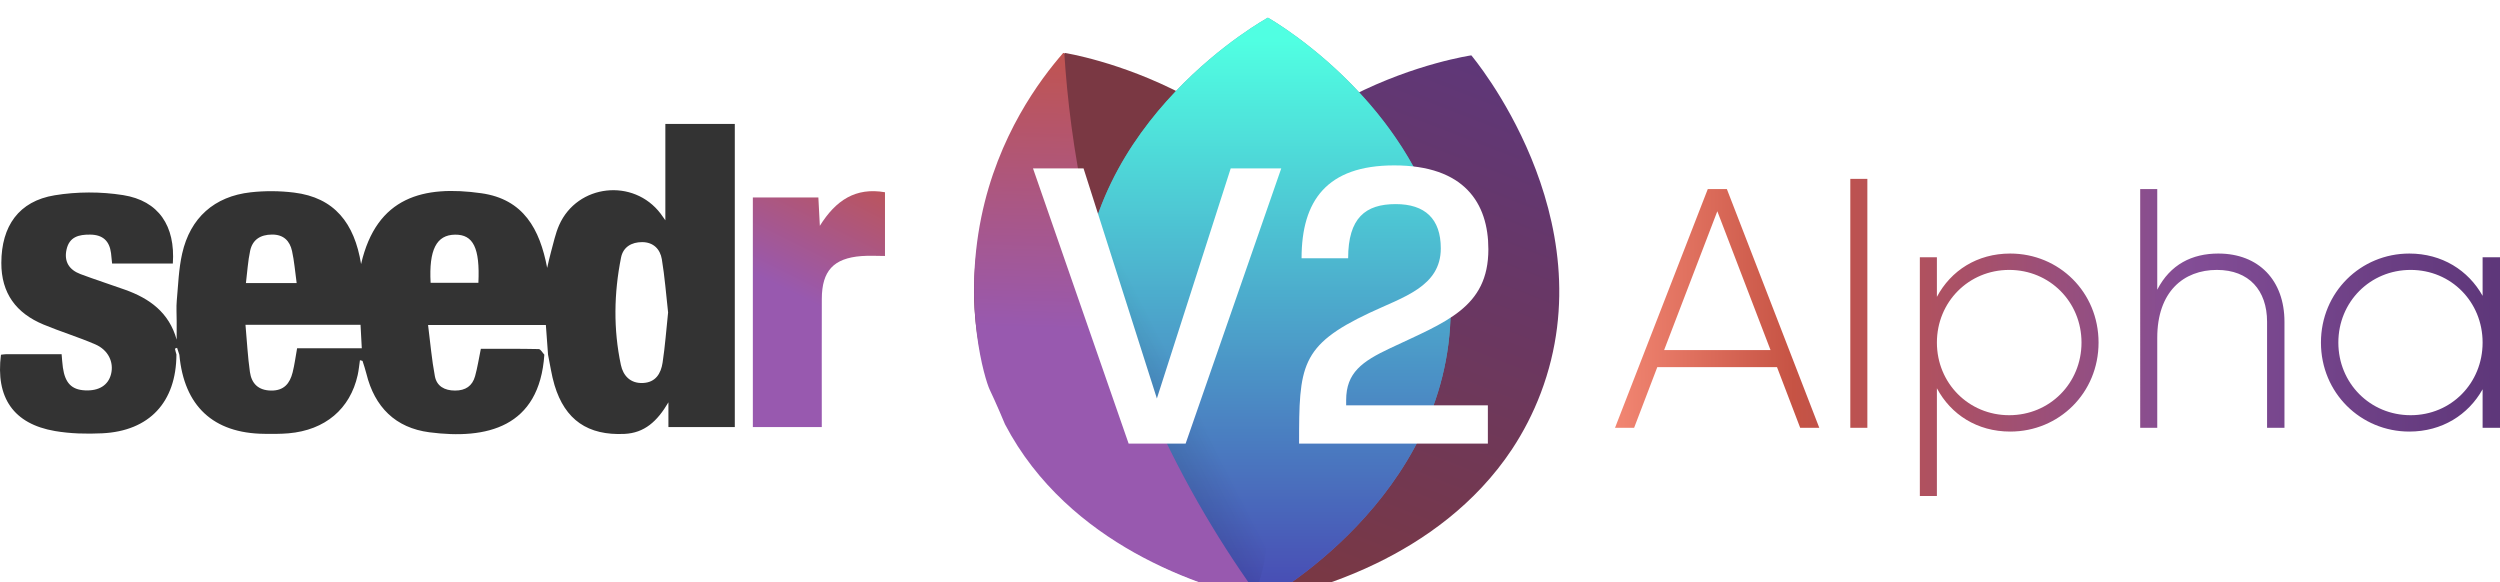 <?xml version="1.0" encoding="UTF-8"?><svg id="b" xmlns="http://www.w3.org/2000/svg" xmlns:xlink="http://www.w3.org/1999/xlink" viewBox="0 0 848.84 197.665"><defs><style>.s{fill:url(#j);}.t{fill:url(#p);}.u{fill:#fff;}.v{fill:url(#l);}.w{fill:url(#f);}.x{fill:url(#g);}.y{filter:url(#q);}.y,.z,.aa,.ab,.ac{fill:none;}.ad{fill:#333;}.ae{fill:url(#o);opacity:.46;}.z{filter:url(#h);}.af{fill:#7a3843;}.ab{clip-path:url(#m);}.ag{fill:url(#k);}.ac{filter:url(#d);}</style><filter id="d" filterUnits="userSpaceOnUse"><feOffset dx="0" dy="2"/><feGaussianBlur result="e" stdDeviation="2"/><feFlood flood-color="#000" flood-opacity=".3"/><feComposite in2="e" operator="in"/><feComposite in="SourceGraphic"/></filter><linearGradient id="f" x1="548.354" y1="112.575" x2="848.84" y2="112.575" gradientUnits="userSpaceOnUse"><stop offset="0" stop-color="#f28672"/><stop offset=".202" stop-color="#c65344"/><stop offset=".647" stop-color="#834d96"/><stop offset=".995" stop-color="#5e377a"/></linearGradient><linearGradient id="g" x1="246.61" y1="147.463" x2="297.982" y2="44.719" gradientUnits="userSpaceOnUse"><stop offset=".005" stop-color="#9859af"/><stop offset=".461" stop-color="#9859af"/><stop offset="1" stop-color="#c8533e"/></linearGradient><filter id="h" filterUnits="userSpaceOnUse"><feOffset dx="0" dy="6"/><feGaussianBlur result="i" stdDeviation="5"/><feFlood flood-color="#000" flood-opacity=".2"/><feComposite in2="i" operator="in"/><feComposite in="SourceGraphic"/></filter><linearGradient id="j" x1="417.346" y1="231.872" x2="486.891" y2="50.076" gradientTransform="translate(15.404 -43.819) rotate(.341)" gradientUnits="userSpaceOnUse"><stop offset="0" stop-color="#7a3843"/><stop offset="1" stop-color="#5e377a"/></linearGradient><linearGradient id="k" x1="363.46" y1="249.841" x2="478.155" y2="7.435" gradientTransform="translate(15.404 -43.819) rotate(.341)" gradientUnits="userSpaceOnUse"><stop offset="0" stop-color="#693ec8"/><stop offset=".539" stop-color="#59acaf"/><stop offset="1" stop-color="#59acaf"/></linearGradient><linearGradient id="l" x1="415.937" y1="239.779" x2="414.803" y2="49.035" gradientTransform="translate(15.404 -43.819) rotate(.341)" gradientUnits="userSpaceOnUse"><stop offset="0" stop-color="#4848b3"/><stop offset="1" stop-color="#50ffe2"/></linearGradient><clipPath id="m"><path id="n" class="aa" d="m492.55,99.204c-.381,64.147-63.23,98.459-63.23,98.459,0,0-62.436-35.057-62.054-99.204.381-64.147,63.23-98.459,63.23-98.459,0,0,62.436,35.057,62.054,99.204Z"/></clipPath><linearGradient id="o" x1="15847.535" y1="10571.474" x2="15847.264" y2="10473.861" gradientTransform="translate(10887.268 20581.214) rotate(-90) scale(1.292 -1)" gradientUnits="userSpaceOnUse"><stop offset="0" stop-color="#000"/><stop offset=".759" stop-color="#000" stop-opacity="0"/></linearGradient><linearGradient id="p" x1="363.734" y1="243.202" x2="368.614" y2="36.587" gradientTransform="translate(15.404 -43.819) rotate(.341)" xlink:href="#g"/><filter id="q" filterUnits="userSpaceOnUse"><feOffset dx="0" dy="4"/><feGaussianBlur result="r" stdDeviation="2"/><feFlood flood-color="#000" flood-opacity=".3"/><feComposite in2="r" operator="in"/><feComposite in="SourceGraphic"/></filter></defs><g id="c"><g class="ac"><path class="w" d="m848.84,85.362v57.899h-5.906v-13.085c-4.864,8.685-13.78,14.359-24.896,14.359-16.443,0-29.992-13.085-29.992-30.223s13.548-30.223,29.992-30.223c11.117,0,20.033,5.674,24.896,14.359v-13.085h5.906Zm-5.906,28.95c0-13.78-10.653-24.665-24.433-24.665s-24.549,10.885-24.549,24.665,10.769,24.665,24.549,24.665,24.433-10.885,24.433-24.665Zm-239.577,8.337h-40.645l-7.874,20.612h-6.485l31.497-81.059h6.485l31.381,81.059h-6.485l-7.874-20.612Zm-2.2-5.79l-18.064-47.13-18.064,47.13h36.129Zm111.378-2.548c0,17.138-13.433,30.223-29.992,30.223-11.232,0-20.149-5.79-24.896-14.706v36.592h-5.79v-81.059h5.79v13.433c4.748-8.916,13.664-14.706,24.896-14.706,16.559,0,29.992,13.085,29.992,30.223Zm-5.79,0c0-13.78-10.769-24.665-24.549-24.665s-24.549,10.885-24.549,24.665,10.769,24.665,24.549,24.665,24.549-10.885,24.549-24.665Zm68.913-7.064v36.013h-5.906v-36.013c0-10.654-6.137-17.601-17.022-17.601-11.348,0-20.265,7.411-20.265,23.043v30.571h-5.79V62.202h5.79v34.161c4.4-8.569,11.811-12.275,20.728-12.275,13.78,0,22.465,9.148,22.465,23.16Zm-147.412-48.519h5.79v84.532h-5.79V58.729Z"/></g><path class="ad" d="m59.904,120.38c-.067,16.141-9.176,25.978-25.223,26.743-5.327.254-10.792.125-16.032-.774-14.038-2.41-20.192-11.314-18.323-25.899.525-.059,1.104-.18,1.683-.181,6.139-.014,12.278-.009,18.91-.009.149,1.609.224,3.085.432,4.541.749,5.234,2.957,7.503,7.451,7.742,4.774.254,7.953-1.721,8.904-5.531,1.003-4.02-.921-8.175-5.372-10.097-5.758-2.486-11.798-4.315-17.59-6.73C5.518,106.339.424,99.617.453,89.249c.035-12.473,5.906-20.941,18.102-22.944,7.571-1.243,15.666-1.263,23.244-.059,12.092,1.921,17.768,10.454,16.886,23.236h-20.621c-.118-1.156-.213-2.346-.365-3.529-.529-4.127-2.755-6.239-7.047-6.293-3.887-.049-7.11.733-8.067,5.091-.905,4.125.955,6.894,4.724,8.31,5.01,1.883,10.116,3.511,15.157,5.314,8.313,2.973,14.921,7.692,17.519,16.961,0-2.123,0-4.245,0-6.368,0-2.305-.172-4.625.034-6.911.48-5.334.657-10.76,1.828-15.953,2.743-12.16,10.927-19.442,23.296-20.812,4.845-.537,9.864-.499,14.702.098,13.734,1.695,20.504,10.396,22.755,24.269,5.258-22.93,21.317-26.798,40.823-24.047,14.34,2.022,19.859,12.177,22.36,25.349.423-1.784.787-3.586,1.283-5.349.868-3.083,1.498-6.285,2.786-9.19,6.181-13.937,25.254-16.019,34.468-3.857.328.433.632.884,1.589,2.23v-32.703h23.581v102.909h-22.539v-8.396c-3.833,6.523-8.17,10.405-14.932,10.724-12.389.583-20.178-4.714-23.745-16.573-1.011-3.36-1.48-6.883-2.197-10.331-.243-3.314-.486-6.629-.738-10.065h-39.995c.768,6.029,1.245,11.763,2.31,17.387.638,3.37,3.255,4.855,6.823,4.867,3.594.012,5.897-1.556,6.828-4.891.816-2.921,1.268-5.943,1.956-9.284,6.543,0,13.098-.056,19.649.087.651.014,1.276,1.239,1.913,1.903-1.666,24.751-19.63,28.872-39.032,26.351-11.534-1.499-18.6-8.58-21.39-19.889-.361-1.462-.854-2.891-1.308-4.328-.023-.074-.255-.082-.883-.264-.253,1.706-.399,3.406-.767,5.056-2.568,11.517-11.064,18.698-23.475,19.773-2.743.238-5.516.208-8.274.177-17.299-.191-27.211-9.446-28.797-26.844-.259-.788-.517-1.576-.776-2.364-.255.105-.74.254-.73.307.13.669.332,1.323.515,1.981Zm166.939-14.281c-.673-5.973-1.126-12.079-2.128-18.094-.568-3.409-2.863-5.792-6.68-5.797-3.602-.005-6.455,1.66-7.169,5.243-2.416,12.117-2.63,24.321-.06,36.437.778,3.667,3.206,6.328,7.458,6.156,4.353-.176,6.151-3.235,6.71-6.919.846-5.578,1.255-11.222,1.869-17.025Zm-143.492,4.192c.513,5.709.772,10.9,1.507,16.022.557,3.883,2.812,6.225,7.159,6.297,4.409.072,6.402-2.429,7.342-6.172.654-2.605.993-5.29,1.517-8.186h21.964c-.154-2.881-.289-5.415-.426-7.96h-39.064Zm79.082-14.272c.545-11.813-1.729-16.421-7.93-16.346-6.304.076-8.91,5.117-8.291,16.346h16.221Zm-61.706.091c-.551-3.972-.818-7.483-1.572-10.885-.767-3.46-2.877-5.611-6.81-5.584-3.922.027-6.602,1.723-7.414,5.51-.752,3.502-.952,7.122-1.428,10.959h17.225Z"/><path class="x" d="m255.622,67.056h22.244c.151,2.891.298,5.716.502,9.621,5.414-8.676,12.131-13.136,22.118-11.401v21.637c-2.615,0-5.328-.178-8.01.032-9.466.74-13.41,5.017-13.44,14.517-.04,13.057-.01,26.114-.01,39.171v4.38h-23.405v-77.957Z"/><g class="z"><path class="af" d="m454.282,83.343c21.993,60.26-24.962,114.32-24.962,114.32,0,0-17.359-2.722-37.554-12.809l-.01-.005c-15.804-7.879-33.343-20.277-45.661-39.387l-.003-.008-.003-.008c-3.703-5.758-6.935-12.121-9.501-19.151-21.993-60.26,24.962-114.32,24.962-114.32,0,0,18.83,2.956,40.084,14.093,15.915,8.35,33.189,21.277,44.924,40.998,2.969,4.978,5.576,10.391,7.724,16.275Z"/><path class="s" d="m405.99,83.056c-22.708,59.994,23.601,114.609,23.601,114.609,0,0,17.39-2.515,37.704-12.361l.01-.005c15.896-7.691,33.582-19.879,46.126-38.841l.003-.008.003-.008c3.772-5.713,7.079-12.037,9.728-19.036,22.708-59.994-23.601-114.609-23.601-114.609,0,0-18.864,2.732-40.249,13.616-16.013,8.16-33.44,20.881-45.408,40.461-3.028,4.942-5.699,10.324-7.917,16.182Z"/><path class="ag" d="m492.55,99.204c-.381,64.147-63.23,98.459-63.23,98.459,0,0-62.436-35.057-62.054-99.204.381-64.147,63.23-98.459,63.23-98.459,0,0,62.436,35.057,62.054,99.204Z"/><path class="v" d="m492.55,99.204c-.381,64.147-63.23,98.459-63.23,98.459,0,0-15.323-8.6-30.738-25.091l-.008-.008c-12.068-12.892-24.189-30.624-29.076-52.828v-.008s0,0,0-.008c-1.465-6.687-2.277-13.777-2.233-21.261.381-64.147,63.23-98.459,63.23-98.459,0,0,16.62,9.332,32.661,27.177,12.008,13.372,23.696,31.508,27.824,54.081,1.048,5.7,1.606,11.683,1.569,17.946Z"/><g class="ab"><ellipse class="ae" cx="363.516" cy="107.214" rx="47.722" ry="112.573" transform="translate(-8.532 179.456) rotate(-27.421)"/></g><path class="t" d="m360.995,11.973s.136.022.373.063c1.917,30.172,8.431,73.34,29.278,120.591,11.617,26.329,25.037,47.928,37.401,64.908-3.451-.627-19.039-3.795-36.837-12.685l-.01-.005c-15.804-7.879-33.343-20.277-45.66-39.387l-.003-.008-.003-.008c-1.52-2.362-2.96-4.827-4.307-7.397,0,0,0,0-.001-.003-2.726-6.583-5.02-11.39-5.193-11.751-1.61-3.372-9.092-27.95-2.866-58.456,5.673-27.796,19.922-46.771,27.828-55.864Z"/></g><g class="y"><path class="u" d="m402.56,146.626h-19.347l-32.47-93.446h17.16l24.899,78.115,25.067-78.115h17.16l-32.47,93.446Z"/><path class="u" d="m472.041,114.212c-9.589,4.527-14.973,8.323-14.973,17.668v1.752h48.116v12.994h-64.098c0-26.281.337-33.29,23.89-44.387,11.44-5.402,24.226-8.907,24.226-21.901,0-10.074-5.384-15.039-15.31-15.039-10.262,0-16.151,4.672-16.151,18.397h-15.814c0-19.565,8.58-31.538,31.46-31.538,23.721,0,31.965,12.703,31.965,28.472,0,19.858-14.469,24.676-33.311,33.582Z"/></g></g></svg>